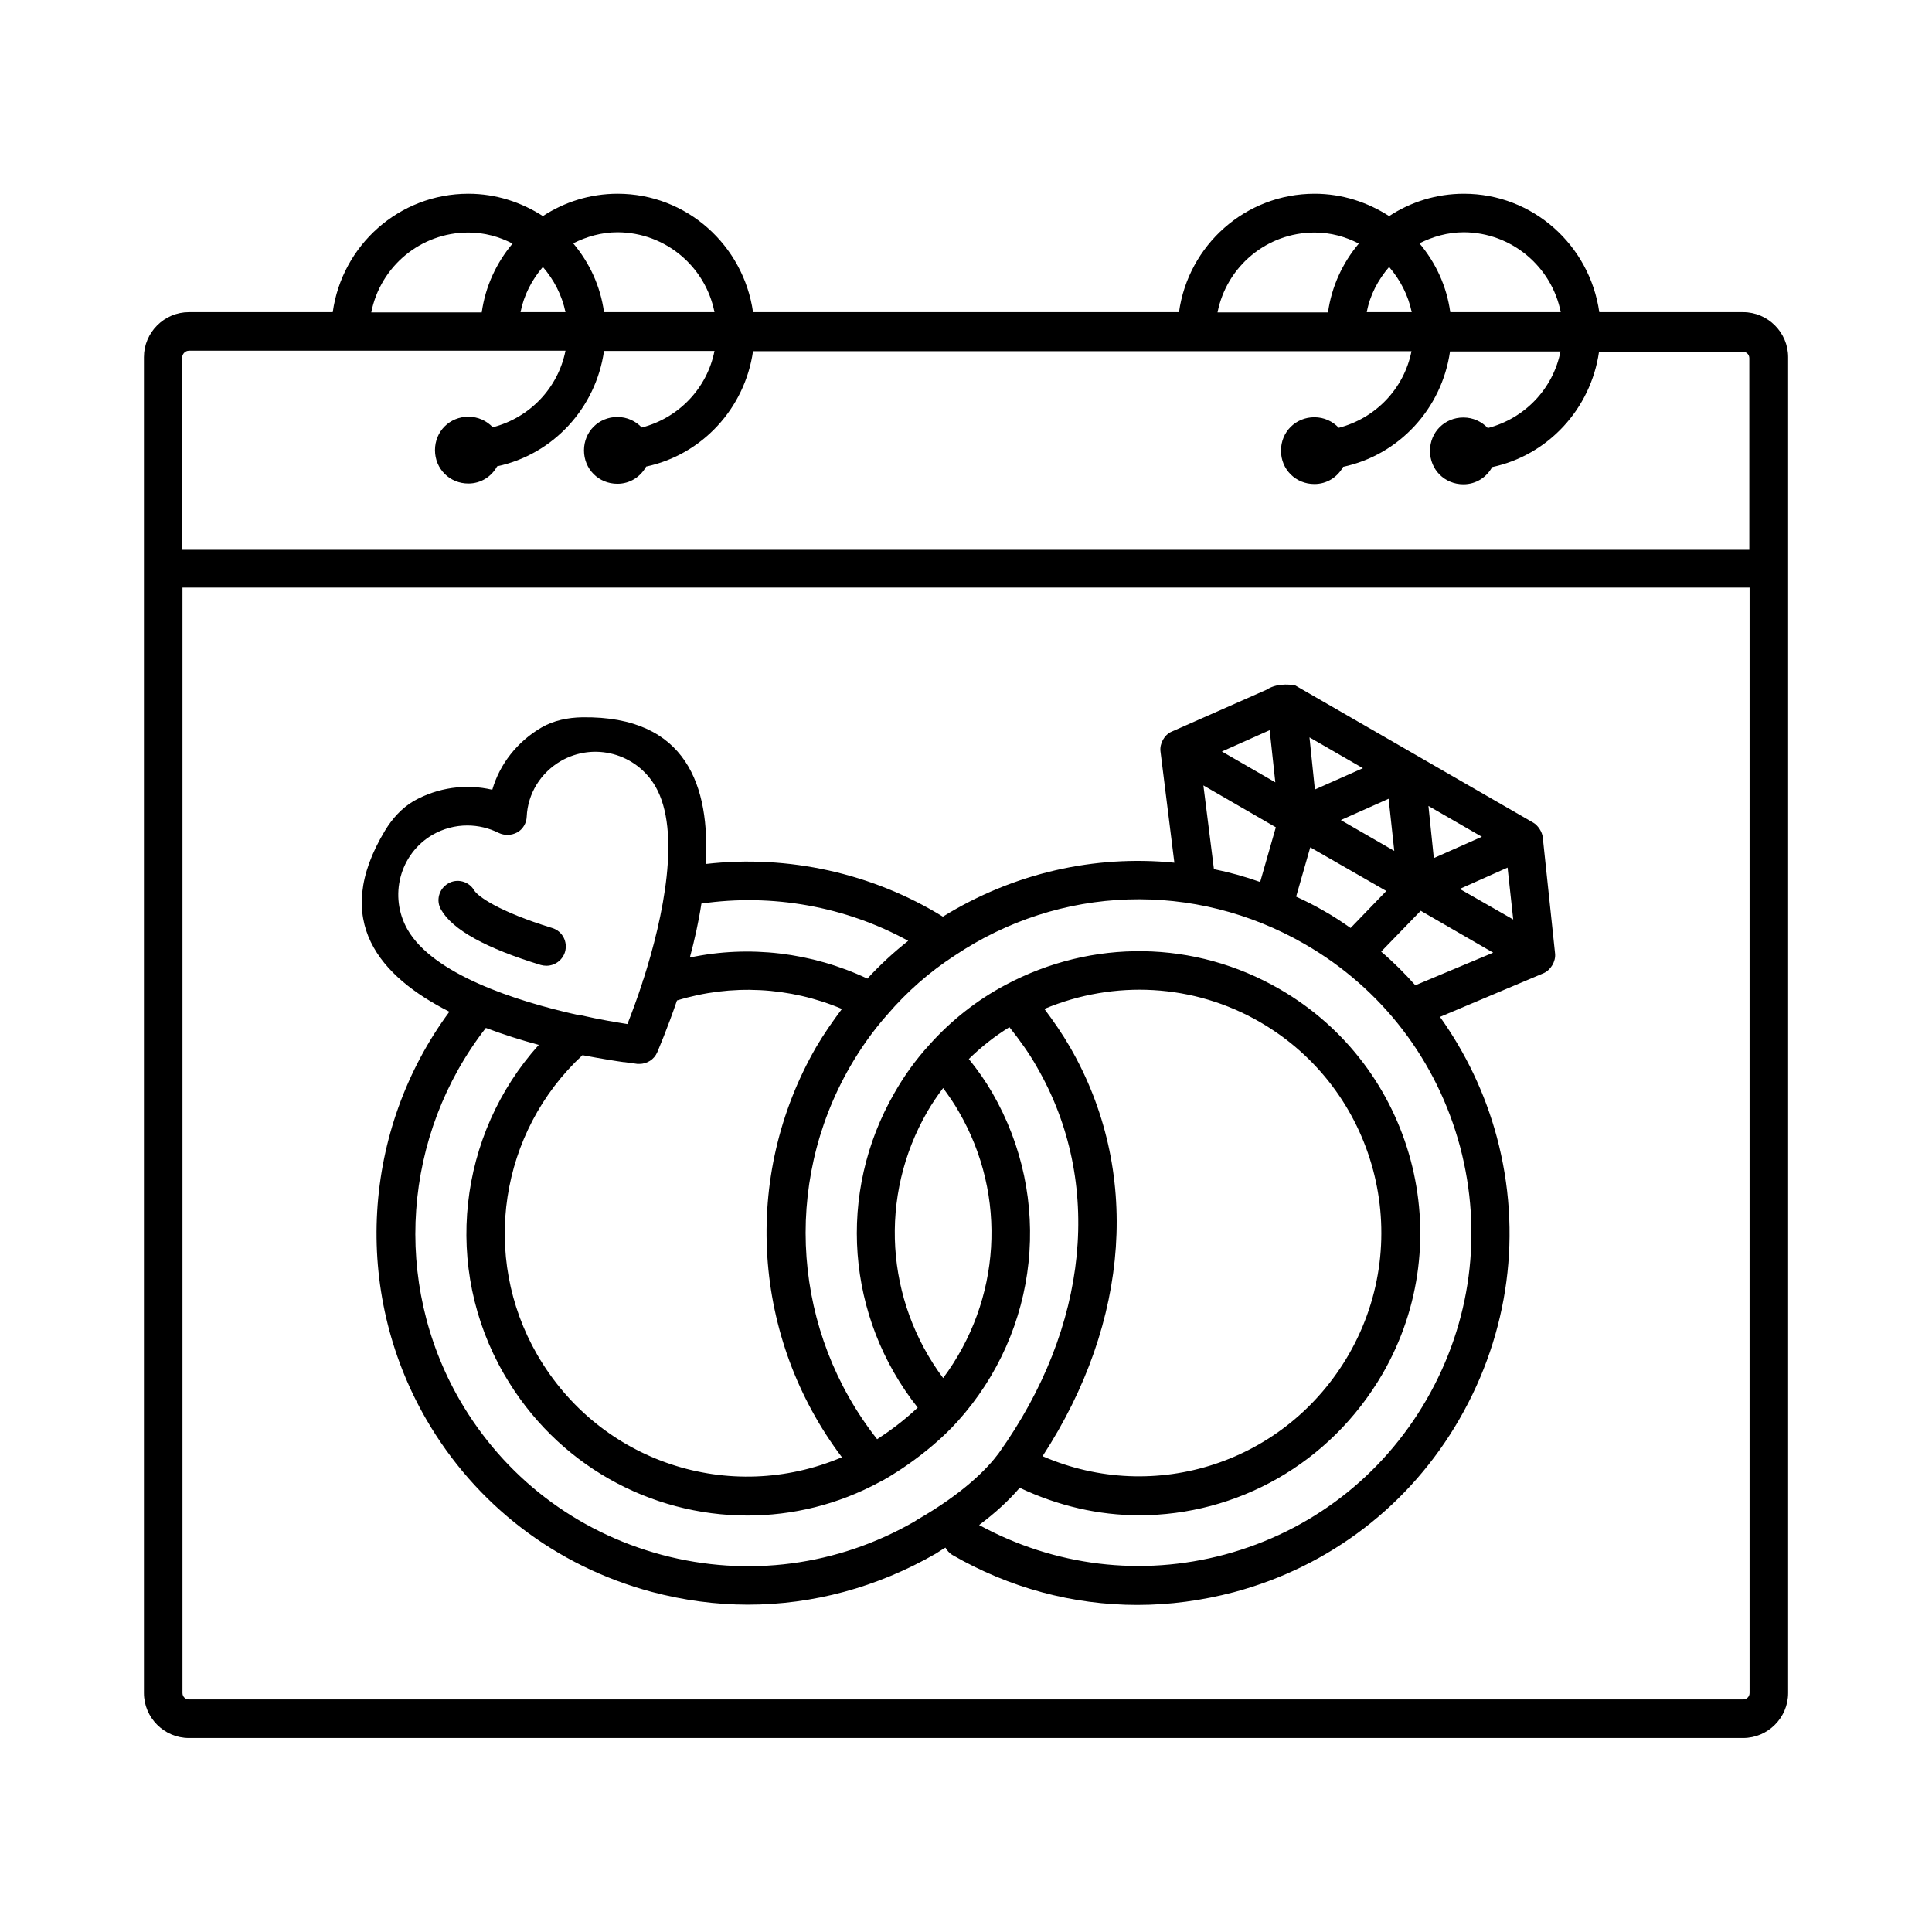 <?xml version="1.0" encoding="UTF-8"?>
<!-- Uploaded to: ICON Repo, www.svgrepo.com, Generator: ICON Repo Mixer Tools -->
<svg fill="#000000" width="800px" height="800px" version="1.1" viewBox="144 144 512 512" xmlns="http://www.w3.org/2000/svg">
 <g>
  <path d="m605.95 226.73h-38.125c-2.519-17.703-17.566-31.387-35.879-31.387-7.285 0-14.094 2.18-19.812 5.922-5.719-3.676-12.461-5.922-19.742-5.922-18.383 0-33.496 13.684-35.949 31.387h-112.88c-2.519-17.703-17.566-31.387-35.879-31.387-7.285 0-14.094 2.18-19.812 5.922-5.719-3.676-12.461-5.922-19.742-5.922-18.383 0-33.496 13.684-35.949 31.387h-38.125c-6.539 0-11.914 5.375-11.914 11.914v354.03c0 6.535 5.379 11.914 11.914 11.914h411.9c6.535 0 11.914-5.379 11.914-11.914v-354.03c0-6.539-5.379-11.914-11.914-11.914zm-48.34 0h-29.277c-0.953-6.945-3.879-13.141-8.168-18.246 3.539-1.77 7.488-2.926 11.777-2.926 12.664 0.066 23.285 9.121 25.668 21.172zm-45.48-11.984c2.926 3.402 5.039 7.422 5.992 11.984h-11.914c0.816-4.496 2.996-8.578 5.922-11.984zm-19.742-9.121c4.223 0 8.168 1.09 11.711 2.926-4.289 5.106-7.215 11.371-8.168 18.246h-29.277c2.383-12.117 13.004-21.172 25.734-21.172zm-159.04 21.105h-29.277c-0.953-6.945-3.879-13.141-8.168-18.246 3.539-1.77 7.488-2.926 11.777-2.926 12.73 0.066 23.285 9.121 25.668 21.172zm-45.48-11.984c2.926 3.402 5.039 7.422 5.992 11.984h-11.914c0.883-4.496 2.992-8.578 5.922-11.984zm-19.746-9.121c4.223 0 8.168 1.09 11.711 2.926-4.289 5.106-7.215 11.371-8.168 18.246h-29.277c2.383-12.117 13.004-21.172 25.734-21.172zm-74.07 31.316h99.809c-1.973 9.941-9.531 17.77-19.266 20.289-1.633-1.703-3.879-2.793-6.469-2.793-4.969 0-8.852 3.879-8.852 8.852 0 4.969 3.879 8.852 8.852 8.852 3.336 0 6.129-1.84 7.625-4.562 14.773-3.133 26.145-15.387 28.32-30.57h29.277c-1.973 9.941-9.531 17.77-19.266 20.289-1.633-1.703-3.879-2.793-6.469-2.793-4.969 0-8.852 3.879-8.852 8.852 0 4.969 3.879 8.852 8.852 8.852 3.336 0 6.129-1.84 7.625-4.562 14.773-3.133 26.145-15.387 28.32-30.57h174.5c-1.973 9.941-9.531 17.77-19.266 20.289-1.633-1.703-3.879-2.793-6.469-2.793-4.969 0-8.852 3.879-8.852 8.852 0 4.969 3.879 8.852 8.852 8.852 3.336 0 6.129-1.84 7.625-4.562 14.773-3.133 26.145-15.387 28.32-30.57h29.277c-1.973 9.941-9.531 17.77-19.266 20.289-1.633-1.703-3.879-2.793-6.469-2.793-4.969 0-8.852 3.879-8.852 8.852 0 4.969 3.879 8.852 8.852 8.852 3.336 0 6.129-1.84 7.625-4.562 14.773-3.133 26.145-15.387 28.32-30.57h38.125c0.953 0 1.703 0.75 1.703 1.703v50.789h-415.3l-0.004-51.055c0.07-0.887 0.82-1.703 1.773-1.703zm413.6 355.73c0 0.953-0.75 1.703-1.703 1.703h-411.89c-0.953 0-1.703-0.75-1.703-1.703v-292.96h415.3z"/>
  <path d="m263.09 412.12c-23.148 31.316-25.805 73.871-6.195 107.91 13.141 22.738 34.383 39.012 59.777 45.82 8.441 2.246 17.02 3.402 25.531 3.402 17.156 0 34.246-4.562 49.836-13.547 0.887-0.543 1.633-1.09 2.519-1.566 0.41 0.75 1.02 1.43 1.77 1.906 15.184 8.781 32 13.277 49.086 13.277 8.578 0 17.156-1.156 25.668-3.402 25.395-6.809 46.637-23.148 59.707-45.887 13.141-22.809 16.68-49.359 9.871-74.754-3.133-11.641-8.305-22.332-15.047-31.793l27.438-11.574c1.906-0.816 3.269-3.133 3.062-5.176l-3.269-30.84c-0.137-1.43-1.293-3.199-2.519-3.879l-63.043-36.355c-0.203-0.066-4.492-0.953-7.559 1.09l-25.254 11.156c-1.906 0.816-3.199 3.199-2.926 5.242l3.676 29.48c-21.105-2.109-42.621 2.723-61.344 14.297-18.656-11.508-41.055-16.477-62.84-13.957 1.156-20.426-4.902-39.285-32.746-38.875-3.746 0.066-7.559 0.816-10.824 2.723-6.398 3.746-11.031 9.668-13.004 16.477-7.012-1.633-14.434-0.613-20.832 2.996-3.133 1.84-5.652 4.629-7.559 7.762-14.57 24.102-1.227 38.809 17.02 48.066zm123.91 134.67-0.613 0.406c-20.426 11.777-44.254 14.91-66.992 8.852-22.809-6.129-41.801-20.695-53.582-41.055-17.973-31.184-15.047-70.328 6.945-98.582 4.699 1.77 9.465 3.269 14.023 4.492-21.379 23.762-25.531 59.027-9.191 87.281 13.891 24.031 38.809 37.445 64.473 37.445 11.914 0 23.965-2.859 35.129-8.918 1.227-0.543 12.188-6.738 20.562-16 21.719-24.102 25.395-59.164 9.191-87.145-1.77-3.062-3.879-6.059-6.195-8.918 3.269-3.199 6.875-6.059 10.758-8.441 2.656 3.336 5.176 6.809 7.285 10.555 17.633 30.5 13.82 68.832-10.145 102.39-2.996 4.016-9.191 10.484-21.648 17.633zm-88.645-123.16c5.039 0.953 8.918 1.566 10.895 1.84h0.203c1.906 0.273 3.199 0.41 3.473 0.477h0.543c1.973 0 3.879-1.156 4.699-3.062 0.273-0.68 2.586-5.992 5.242-13.754 14.367-4.426 29.887-3.609 43.707 2.246-2.449 3.269-4.766 6.606-6.809 10.078-19.879 34.449-16.953 77.273 6.809 108.73-29.684 12.594-64.203 1.43-80.746-27.164-15.043-26.082-9.938-59.031 11.984-79.387zm91.434 14.906c1.227-2.109 2.656-4.223 4.152-6.195 1.496 2.043 2.926 4.086 4.152 6.262 13.004 22.398 11.164 50.039-4.152 70.602-15.316-20.559-17.156-48.199-4.152-70.668zm30.977-27.164c18.586-7.762 39.555-6.672 57.121 3.473 30.773 17.77 41.324 57.258 23.555 88.098-16.613 28.73-51.402 39.895-81.152 26.961 23.285-35.742 26.074-75.844 7.285-108.39-2.039-3.539-4.356-6.875-6.809-10.145zm89.258-15.18 10.484-10.824 19.199 11.098-20.629 8.645c-2.793-3.133-5.785-6.129-9.055-8.918zm34.996-8.512-14.164-8.102 12.664-5.652zm-21.039-16.273-1.43-13.82 14.16 8.168zm-10.484-1.906-14.16-8.168 12.664-5.652zm-21.039-16.27-1.43-13.82 14.16 8.168zm-10.484-1.906-14.16-8.168 12.664-5.652zm29.414 28.797-9.465 9.805c-2.246-1.566-4.562-3.133-7.012-4.492-2.449-1.43-4.902-2.656-7.422-3.812l3.746-13.07zm-48.477-27.98 19.199 11.098-4.152 14.5c-4.016-1.43-8.168-2.586-12.254-3.402zm26.895 42.074c20.426 11.777 34.996 30.84 41.121 53.648 6.059 22.809 2.926 46.566-8.852 66.992-11.777 20.426-30.773 34.996-53.512 41.121-22.125 5.922-45.07 3.062-65.086-7.828 4.289-3.199 7.898-6.535 10.758-9.871 10.211 4.832 20.969 7.285 31.66 7.285 25.734 0 50.516-13.48 64.473-37.445 20.629-35.676 8.375-81.426-27.234-101.99-22.469-13.004-49.633-13.414-72.711-1.09-7.559 4.016-14.367 9.395-20.152 15.863-3.609 3.949-6.672 8.238-9.191 12.664-15.387 26.621-12.801 59.57 6.129 83.469-3.879 3.676-7.898 6.535-10.758 8.375-22.262-28.254-25.258-67.402-7.148-98.789 2.793-4.832 6.059-9.465 9.805-13.684 5.242-6.129 11.234-11.371 17.836-15.66 27.98-18.789 63.586-19.945 92.863-3.062zm-105.12-0.883c-3.812 2.996-7.422 6.332-10.824 10.008-14.773-6.945-31.316-8.918-47.043-5.582 1.227-4.562 2.316-9.395 3.062-14.297 18.723-2.727 38.191 0.746 54.805 9.871zm-126.02-28.121c2.859-1.633 5.992-2.449 9.191-2.449 2.859 0 5.719 0.68 8.305 1.973 1.566 0.75 3.402 0.68 4.902-0.137 1.496-0.816 2.449-2.449 2.519-4.152 0.273-6.129 3.676-11.641 9.055-14.773 8.781-5.039 19.949-2.043 25.055 6.738 6.875 11.914 2.109 34.652-3.199 51.199-0.066 0.137-0.137 0.203-0.203 0.34v0.273c-1.363 4.223-2.793 8.035-4.016 11.164-2.926-0.477-7.215-1.156-12.254-2.316-0.273-0.066-0.477-0.066-0.75-0.066-16.883-3.746-38.535-10.895-45.273-22.672-5.043-8.848-2.047-20.082 6.668-25.121z"/>
  <path d="m287.32 399.73c0.477 0.137 1.02 0.203 1.496 0.203 2.18 0 4.223-1.43 4.902-3.609 0.816-2.723-0.68-5.582-3.402-6.398-14.23-4.356-19.742-8.441-20.629-9.941-1.43-2.449-4.562-3.269-6.945-1.84-2.449 1.43-3.269 4.562-1.84 6.945 3 5.312 11.918 10.215 26.418 14.641z"/>
 </g>
</svg>